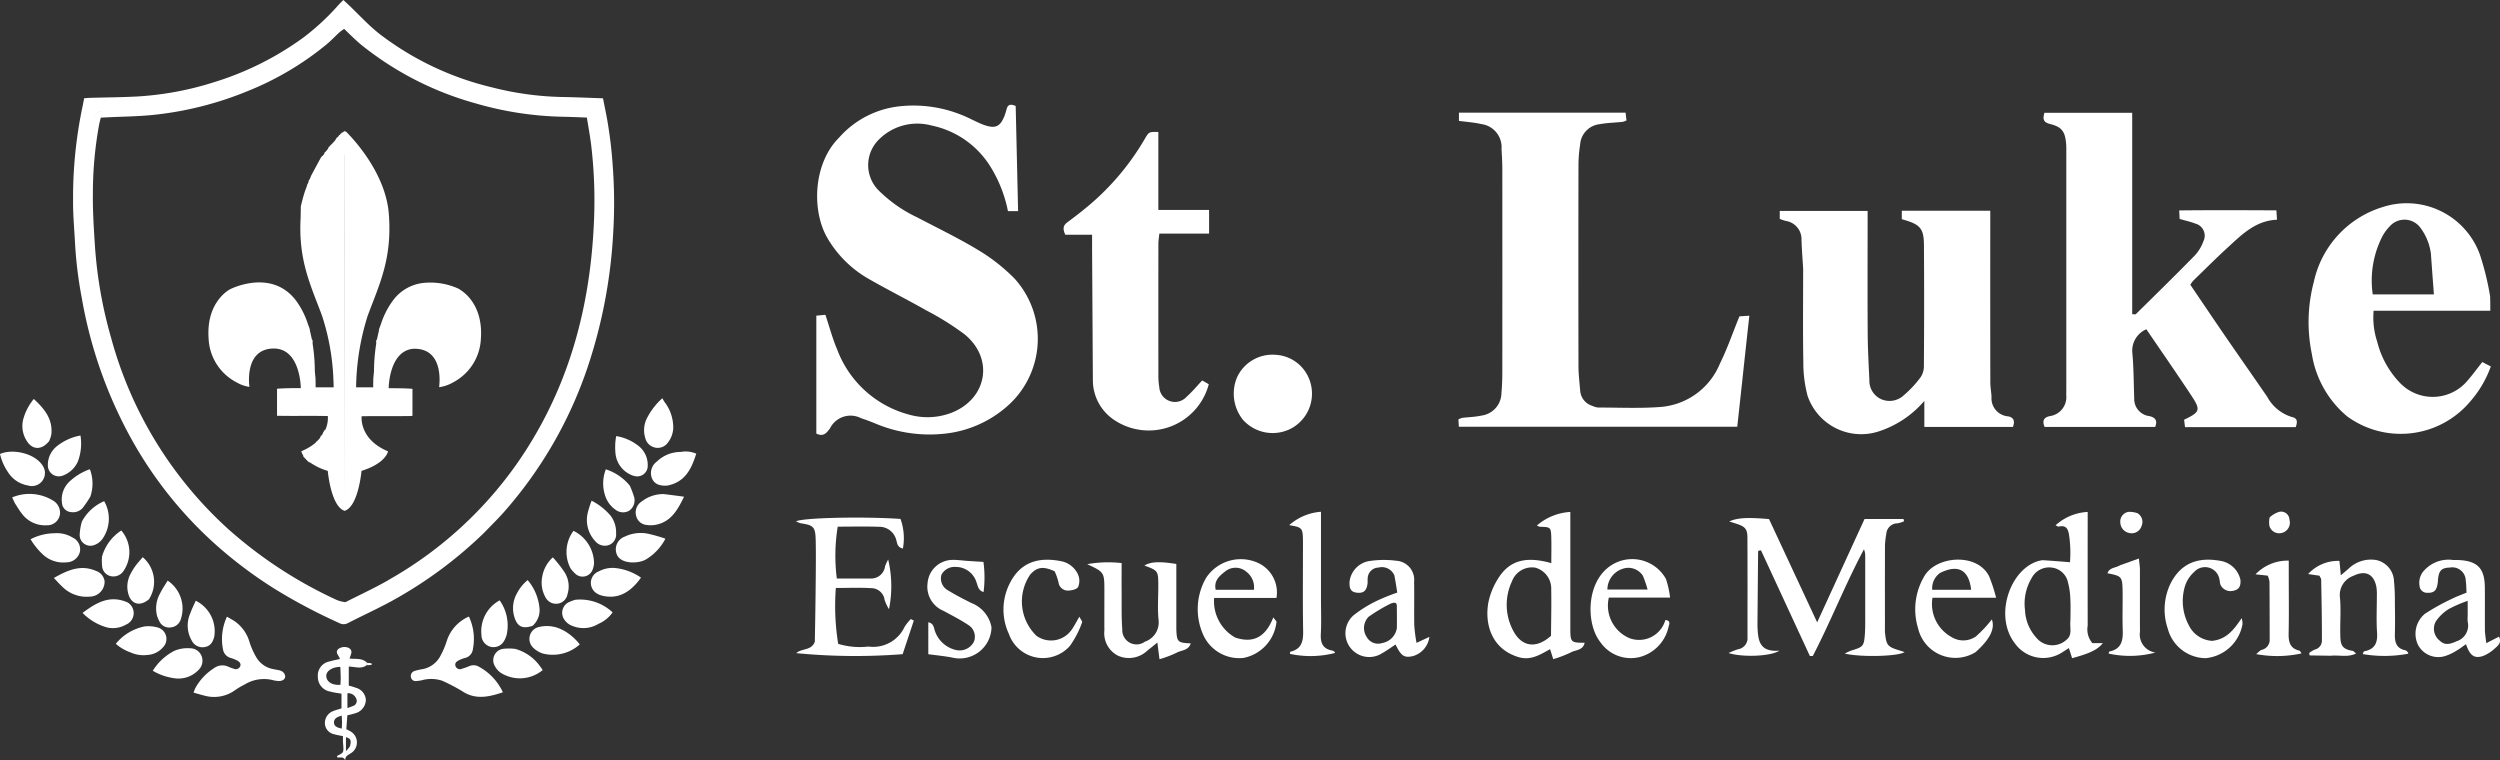 <svg id="logo-footer" xmlns="http://www.w3.org/2000/svg" xmlns:xlink="http://www.w3.org/1999/xlink" width="243.263" height="73.998" viewBox="0 0 243.263 73.998">
  <rect x="0" y="0" width="243.263" height="73.998" fill="#333333" stroke="none"/>
  <defs>
    <clipPath id="clip-path">
      <rect id="Rectángulo_242" data-name="Rectángulo 242" width="243.263" height="73.997" fill="none"/>
    </clipPath>
  </defs>
  <g id="Grupo_90" data-name="Grupo 90" transform="translate(0)" clip-path="url(#clip-path)">
    <path id="Trazado_611" data-name="Trazado 611" d="M109.042,49.869a41.084,41.084,0,0,0,8.186-14.154A49.336,49.336,0,0,0,119.719,22.5a47.671,47.671,0,0,0-.054-6.338,42.741,42.741,0,0,0-.547-4.565c-.127-.684-.269-1.366-.4-2.029-1.367-.046-2.666-.109-3.965-.128a29.83,29.83,0,0,1-6.826-.936A29.021,29.021,0,0,1,97.007,3.33c-1.091-.848-2.028-1.893-3.036-2.848C93.806.326,93.638.173,93.452,0c-.186.191-.339.338-.481.494a23.171,23.171,0,0,1-3.424,3.173,29.442,29.442,0,0,1-8.732,4.349,30.407,30.407,0,0,1-7.4,1.372c-1.534.083-3.072.09-4.608.134-.186.005-.371.024-.577.039-.055.288-.1.538-.152.784a42.94,42.94,0,0,0-.925,9.077c-.015,1.468.126,2.937.2,4.405a40.84,40.84,0,0,0,.652,5.195,43.723,43.723,0,0,0,4.921,13.87,39.381,39.381,0,0,0,7.915,9.927,42.3,42.3,0,0,0,5.976,4.51,54.358,54.358,0,0,0,6.224,3.292.873.873,0,0,0,.843.018c1.441-.744,2.923-1.413,4.343-2.194a41.577,41.577,0,0,0,8.965-6.646c.639-.664,1.268-1.276,1.849-1.93M70.6,10.829c-1.179,0-1.242.011-1.4,1.005.159-1.009.219-1.005,1.39-1.005H70.6m4.77-.249a19.326,19.326,0,0,1-3.557.251,19.34,19.34,0,0,0,3.557-.251M97.818,56.46c-1.352.773-2.773,1.426-4.162,2.135a3.228,3.228,0,0,1-.816-.2A42.514,42.514,0,0,1,82.3,51.526,38.781,38.781,0,0,1,70.854,32.872a42.677,42.677,0,0,1-1.573-8.941c-.109-1.683-.218-3.372-.2-5.056a37.28,37.28,0,0,1,.608-6.756c.041-.208.1-.412.158-.668l.633-.034c1.493-.074,2.993-.083,4.479-.236a32.986,32.986,0,0,0,9.163-2.308A29.1,29.1,0,0,0,91.868,4.28c.408-.343.774-.737,1.168-1.1.151-.138.326-.248.491-.37.607.58,1.148,1.129,1.743,1.612a30.86,30.86,0,0,0,11,5.622,32.569,32.569,0,0,0,8.525,1.317c.764.014,1.528.051,2.354.08.142.889.3,1.745.411,2.609a45.957,45.957,0,0,1,.251,8.067c-.431,8.39-2.671,16.2-7.564,23.135a38.223,38.223,0,0,1-12.43,11.2" transform="translate(-60.043 -0.001)" fill="#fff"/>
    <path id="Trazado_612" data-name="Trazado 612" d="M1888.3,133.175a1.68,1.68,0,0,1-1.467-1.717c-.052-1.464-.047-2.933-.177-4.389a2.264,2.264,0,0,1,1.359-2.345c1.469,2.159,2.938,4.274,4.359,6.421.955,1.444.88,1.63-.687,2.383.028.228.059.478.089.718h10.775c.159-.471.208-.854-.351-.977a4.071,4.071,0,0,1-2.424-1.972c-1.373-1.994-2.763-3.976-4.135-5.971-1.121-1.633-2.225-3.278-3.348-4.932a3.015,3.015,0,0,1,.3-.412c1.139-1.106,2.263-2.229,3.434-3.3,1.342-1.229,2.657-2.533,4.7-2.615-.021-.332-.038-.588-.058-.912-3.178-.014-6.291-.031-9.457.007.02.391.031.619.041.83.547.158,1.056.263,1.531.451a1.216,1.216,0,0,1,.787,1.707,4.073,4.073,0,0,1-.848,1.4c-1.887,1.928-3.817,3.814-5.737,5.709-.037.036-.141,0-.349,0v-19.6H1878.1c-.18.6-.124.927.543,1.092,1.152.286,1.465.737,1.566,1.929.027.316.016.635.016.953q0,11.328,0,22.656c0,.278,0,.556-.007.834a1.863,1.863,0,0,1-1.586,2.052c-.636.127-.752.488-.52,1.052h10.762c.234-.6.045-.909-.577-1.055" transform="translate(-1679.163 -92.686)" fill="#fff"/>
    <path id="Trazado_613" data-name="Trazado 613" d="M751.575,127.909a2.236,2.236,0,0,1,3.052-1.02c.452.146.9.319,1.339.495a13.57,13.57,0,0,0,6.842,1,10.9,10.9,0,0,0,5.816-2.48,8.725,8.725,0,0,0,.933-12.6,17.743,17.743,0,0,0-3.534-2.776c-1.929-1.169-3.974-2.149-5.975-3.2a13.414,13.414,0,0,1-3.687-2.574,3.489,3.489,0,0,1,.007-5,5.269,5.269,0,0,1,5.057-1.36,8.844,8.844,0,0,1,5.665,3.832,12.908,12.908,0,0,1,1.819,4.513h.988c-.079-3.458-.156-6.852-.234-10.231-.427-.183-.743-.209-.878.284a6.474,6.474,0,0,1-.214.681c-.41,1.036-.882,1.262-1.95.892-.448-.155-.872-.38-1.3-.578a12.559,12.559,0,0,0-6.779-1.269,9.159,9.159,0,0,0-6.065,3.067c-2.546,2.529-2.687,7.18-1.1,9.829a10.875,10.875,0,0,0,3.937,3.889c1.856,1.068,3.773,2.026,5.635,3.083a27.183,27.183,0,0,1,3.723,2.325c2.886,2.33,2.247,6.232-1.2,7.624a6.524,6.524,0,0,1-4.188.2,10.278,10.278,0,0,1-6.978-6.3c-.462-1.081-.764-2.231-1.159-3.411l-.883.083v11.473c.662.331.981-.025,1.308-.483" transform="translate(-670.831 -86.192)" fill="#fff"/>
    <path id="Trazado_614" data-name="Trazado 614" d="M1367.92,129.962c.239-2.251.473-4.393.718-6.623l-.962.06c-.654,1.6-1.181,3.15-1.9,4.6a6.822,6.822,0,0,1-5.655,4.208c-2.049.17-4.122.064-6.185.067a1.7,1.7,0,0,1-.57-.161,1.67,1.67,0,0,1-1.188-1.491c-.066-.788-.163-1.576-.165-2.365q-.02-9.839,0-19.679a13.381,13.381,0,0,1,.161-1.886,2.135,2.135,0,0,1,1.889-1.989c.734-.137,1.492-.148,2.238-.226a1.924,1.924,0,0,0,.383-.137l-.087-.757h-16.215v.8c.759.1,1.472.145,2.157.305a2.271,2.271,0,0,1,1.988,2.431c.032.634.075,1.269.076,1.9q.008,9.839,0,19.679c0,.714-.017,1.431-.086,2.141a2.235,2.235,0,0,1-1.955,2.219c-.613.137-1.254.145-1.88.224a1.539,1.539,0,0,0-.353.149l.044.709h27.09c.157-1.413.3-2.747.456-4.189" transform="translate(-1198.419 -92.618)" fill="#fff"/>
    <path id="Trazado_615" data-name="Trazado 615" d="M1637.887,196.64c.021.868.1,1.735.154,2.719,0,3.1-.035,6.077.018,9.056a12.639,12.639,0,0,0,.41,3.286,5.511,5.511,0,0,0,6.9,3.477,9.837,9.837,0,0,0,4.464-2.975v2.531h8.618c.236-.6.045-.948-.49-1.031a1.761,1.761,0,0,1-1.59-1.9c-.026-.472-.116-.942-.117-1.414q-.013-7.688-.005-15.376V193.7h-8.608v.821c1.792.5,2.142.866,2.154,2.531q.04,5.9-.006,11.8a1.9,1.9,0,0,1-.348,1.088,10.626,10.626,0,0,1-1.625,1.73,2.023,2.023,0,0,1-2.231.342,1.967,1.967,0,0,1-1.1-1.842c-.07-1.5-.153-3.006-.163-4.51-.024-3.536-.008-7.072-.008-10.608v-1.332h-8.549v.774a5.22,5.22,0,0,0,.575.193,1.8,1.8,0,0,1,1.535,1.954" transform="translate(-1462.585 -173.192)" fill="#fff"/>
    <path id="Trazado_616" data-name="Trazado 616" d="M2125.355,207.371a8.837,8.837,0,0,0,12.065-1.412,10.52,10.52,0,0,0,1.987-3.39l-.828-.43c-.524.661-.967,1.27-1.46,1.836a4.414,4.414,0,0,1-6.539.206,8.873,8.873,0,0,1-2.224-4.009,7.56,7.56,0,0,1-.353-3.026h11.354c0-.525,0-.915-.019-1.413a27.166,27.166,0,0,0-.98-4.012,7.571,7.571,0,0,0-9.455-4.668,9.765,9.765,0,0,0-6.708,7.248,15.294,15.294,0,0,0-.2,7.066,9.928,9.928,0,0,0,3.364,6m3.453-17.381a4.535,4.535,0,0,1,.76-1.054,1.918,1.918,0,0,1,3.008.175,5.33,5.33,0,0,1,1,2.513c.1,1.423.193,2.638.289,3.94h-5.95a9.4,9.4,0,0,1,.9-5.575" transform="translate(-1897.038 -166.911)" fill="#fff"/>
    <path id="Trazado_617" data-name="Trazado 617" d="M991.006,145.386c-.533.564-.987,1.123-1.52,1.591a1.528,1.528,0,0,1-2.661-.95,6.531,6.531,0,0,1-.086-1.186q-.009-6.376,0-12.752c0-.3.055-.6.092-.989h4.841v-2.3h-4.937v-7.588c-.9-.017-.909-.02-1.3.64a24.725,24.725,0,0,1-5.481,6.526c-.671.556-1.357,1.1-2.06,1.612-.434.317-.476.66-.213,1.219h2.607c0,.562,0,.995,0,1.427q.038,6.374.076,12.748a4.641,4.641,0,0,0,2.043,3.829,6.039,6.039,0,0,0,9.236-3.458l-.638-.364" transform="translate(-874.022 -108.37)" fill="#fff"/>
    <path id="Trazado_618" data-name="Trazado 618" d="M384.171,571.516a1.044,1.044,0,0,0-.98-.051,6.382,6.382,0,0,1-.663.233.457.457,0,0,1-.643-.238c-.115-.3.1-.474.352-.589a2.559,2.559,0,0,1,.536-.206,1,1,0,0,0,.8-.88,5.109,5.109,0,0,0-.39-3.158,3.88,3.88,0,0,0-2.146,2.351,7.83,7.83,0,0,1-.592,1.411,2.476,2.476,0,0,1-1.89,1.376,4.87,4.87,0,0,0-.621.146.52.52,0,0,0-.4.581.465.465,0,0,0,.555.407,3.607,3.607,0,0,0,.5-.069,3.378,3.378,0,0,1,2,.045,17.761,17.761,0,0,1,1.911.995c1.311.888,2.609.584,3.99.128a5.435,5.435,0,0,0-2.317-2.48" transform="translate(-337.556 -506.634)" fill="#fff"/>
    <path id="Trazado_619" data-name="Trazado 619" d="M186.37,572c-.223-.068-.459-.092-.688-.144a2.412,2.412,0,0,1-1.7-1.242,7.335,7.335,0,0,1-.613-1.4,3.689,3.689,0,0,0-1.558-2.093l-.633-.367a5.175,5.175,0,0,0-.389,3.162,1.04,1.04,0,0,0,.762.856,3.263,3.263,0,0,1,.65.264c.218.121.381.323.251.582a.469.469,0,0,1-.611.2,3.992,3.992,0,0,1-.538-.2,1.36,1.36,0,0,0-1.391.151,5.352,5.352,0,0,0-1.816,1.943,3.008,3.008,0,0,0-.164.432c.378.105.7.207,1.03.285a3.486,3.486,0,0,0,3.038-.547,6.83,6.83,0,0,1,.883-.517,3.59,3.59,0,0,1,2.7-.452,2.7,2.7,0,0,0,.628.1c.366.01.6-.153.634-.406a.618.618,0,0,0-.479-.6" transform="translate(-159.094 -506.748)" fill="#fff"/>
    <path id="Trazado_620" data-name="Trazado 620" d="M1603.836,487.287a4.7,4.7,0,0,1-.007-.477c0-2.7-.005-5.408.005-8.112a8.3,8.3,0,0,1,.128-1.053,1.1,1.1,0,0,1,1.105-1.033,2.965,2.965,0,0,0,.623-.2l-.054-.22h-3.792l-4.61,10.056-4.683-10.047c-2.084-.183-3.074-.133-3.875.23.294.094.5.157.7.223.842.274,1.066.5,1.071,1.35.019,3.221.007,6.441.009,9.662a1.093,1.093,0,0,1-.923,1.2,7.3,7.3,0,0,0-.919.365c1.224.416,4.04.361,4.951-.229-2.023.167-2.084-1.07-2.14-2.42.02-2.49.039-4.872.063-7.253,0-.022.061-.048.1-.062a1.058,1.058,0,0,1,.183-.022l4.754,10.277.285,0c1.763-3.4,3.164-6.986,4.978-10.383a1.707,1.707,0,0,1,.122.685q0,2.923,0,5.845c0,.556.01,1.114-.029,1.668-.088,1.234-.156,1.3-1.309,1.648a5.751,5.751,0,0,0-.651.3c1.524.37,5.172.284,5.821-.14-.191-.065-.327-.115-.465-.156-1.19-.359-1.312-.5-1.436-1.705" transform="translate(-1420.415 -425.69)" fill="#fff"/>
    <path id="Trazado_621" data-name="Trazado 621" d="M295.224,595.742c.1-.378.374-.728-.052-1.017a1.023,1.023,0,0,0-1.029.076c-.4.367.067.64.138.987-.348.081-.681.133-1,.236a1.388,1.388,0,0,0-1.145,1.482,1.434,1.434,0,0,0,1.2,1.45c.342.1.7.134,1.1.207v1.427c-.293.1-.583.165-.853.283a1.244,1.244,0,0,0-.762,1.219,1.128,1.128,0,0,0,.913,1.02c.26.076.531.116.843.182,0,.164,0,.31,0,.456s.017.3.028.447c.048.687.041.7-.587,1.017-.019.01-.011.074-.017.125.252.113.63-.142.8.323-.019-.406.239-.512.474-.663a1.237,1.237,0,0,0-.02-2.2,3.845,3.845,0,0,0-.349-.175l.1-1.361a8.021,8.021,0,0,0,.83-.213,1.386,1.386,0,0,0,.97-1.295,1.3,1.3,0,0,0-.951-1.162,5.73,5.73,0,0,0-.71-.214v-1.854c.621.006,1.232.281,1.761-.151a1.178,1.178,0,0,0-.009-.252c-.508-.46-1.109-.3-1.674-.383m-.888,2.557c-.825.067-1.387-.307-1.38-.89.006-.459.614-.856,1.371-.848.012.35.024.7.036,1.058-.009.31-.018.5-.027.68m.125,4.265c-.37-.087-.738-.179-.754-.584s.321-.557.753-.682c.012.251.023.471.033.69-.01.254-.02.4-.032.575m.8,1.728a3.679,3.679,0,0,1-.39.462V603.4c.473.127.535.28.39.892m.6-4.671a.523.523,0,0,1-.233.712c-.248.1-.4.154-.614.223v-1.434a.827.827,0,0,1,.847.5" transform="translate(-261.207 -531.663)" fill="#fff"/>
    <path id="Trazado_622" data-name="Trazado 622" d="M1375.03,481.9c0-.2,0-.4,0-.6V470.487a5.473,5.473,0,0,0-3.252,1.318,1,1,0,0,0,.308.126c.988.022,1.058.057,1.088.924s.006,1.72.006,2.615c-2.47-.7-4.062-.269-5.151,1.459a6.9,6.9,0,0,0-.978,2.394c-.358,2.017.277,4.394,2.769,5.236,1.286.468,2.238-.167,3.24-.72.1.31.185.586.307.973a10.978,10.978,0,0,0,1.7-.649c.452-.262,1.2-.181,1.356-.947-1.331,0-1.38-.047-1.395-1.32m-1.877.646c-1.451,1.294-2.856,1.07-3.676-.494a5.339,5.339,0,0,1-.127-4.8,2.073,2.073,0,0,1,2.268-1.34,2.108,2.108,0,0,1,1.555,2.124c.029,1.5-.01,3-.02,4.505" transform="translate(-1222.229 -420.673)" fill="#fff"/>
    <path id="Trazado_623" data-name="Trazado 623" d="M742.137,486.345a3.375,3.375,0,0,1-3.523,1.919,7.239,7.239,0,0,1-2.94-.263,23.2,23.2,0,0,1-.228-5.438c1.211,0,2.316-.05,3.414.019a1.311,1.311,0,0,1,1.33,1.14,4.411,4.411,0,0,0,.429.909,11.307,11.307,0,0,0-.08-4.834,4.116,4.116,0,0,0-.305.67,1.363,1.363,0,0,1-1.424,1.176c-1.093.01-2.186,0-3.27,0a17.728,17.728,0,0,1,.089-5.046c1.324,0,2.673-.033,4.018.012a1.7,1.7,0,0,1,1.678,1.279c.093.293.077.712.647.84a5.554,5.554,0,0,0-.233-2.884c-3.59-.24-9.314-.129-10.168.229a2.148,2.148,0,0,0,.446.193c1.271.193,1.439.354,1.47,1.653.028,1.192.015,2.386.005,3.578-.018,2.066-.048,4.132-.09,6.3-.333.886-1.272.62-1.809,1.108a59.463,59.463,0,0,0,10.354.1l1.086-3.265-.288-.154a4.517,4.517,0,0,0-.608.761" transform="translate(-654.115 -425.351)" fill="#fff"/>
    <path id="Trazado_624" data-name="Trazado 624" d="M1850.894,481.526q-.007-4.945,0-9.89v-1.161a5.059,5.059,0,0,0-3.125,1.3c.11.046.221.141.309.123.665-.135.888.14,1,.8a11.77,11.77,0,0,1,.094,2.672c-.944-.076-1.76-.143-2.68-.2-2.986.433-4.845,5.3-2.684,8.091a3.385,3.385,0,0,0,4.643.855c.193-.121.384-.245.617-.393l.309.986c1.765-.484,2.468-.821,2.992-1.467h-1.019a2.063,2.063,0,0,1-.455-1.709m-2.042,1.361a2.024,2.024,0,0,1-2.96-.185,4.245,4.245,0,0,1-1.1-2.7,4.829,4.829,0,0,1,.643-3.089,1.913,1.913,0,0,1,1.987-1.026,1.826,1.826,0,0,1,1.556,1.451,7.1,7.1,0,0,1,.228,1.636c.037.674.009,1.351.009,2.027-.088.782.213,1.395-.36,1.886" transform="translate(-1647.751 -420.662)" fill="#fff"/>
    <path id="Trazado_625" data-name="Trazado 625" d="M1139.6,333.059a3.842,3.842,0,0,0,1.65-4.62,3.719,3.719,0,0,0-3.318-2.469,3.793,3.793,0,0,0-3.742,2.191,4.083,4.083,0,0,0,.573,4.131,3.879,3.879,0,0,0,4.837.768" transform="translate(-1013.819 -291.446)" fill="#fff"/>
    <path id="Trazado_626" data-name="Trazado 626" d="M2130.763,523.277c-.9-.176-1.058-.8-1.035-1.6.029-.993.016-1.987,0-2.981a19.98,19.98,0,0,0-.084-2.141,2.183,2.183,0,0,0-1.688-2.055,3.114,3.114,0,0,0-2.655.762c-.247.227-.508.438-.831.715-.055-.564-.094-.987-.135-1.4a3.93,3.93,0,0,0-3.047,1.277l1.105.163c.077.17.165.276.166.383.035,1.977.077,3.954.07,5.931a.894.894,0,0,1-.691.874,2.467,2.467,0,0,0-.542.324c.011.081.023.162.035.243.65.011,1.3.021,2.063.032.862-.086,1.651.182,2.462-.218-.169-.131-.247-.242-.341-.257-1.147-.185-1.185-.674-1.2-1.707-.02-1.152.077-2.313-.028-3.456a1.976,1.976,0,0,1,1.308-2.139c1.177-.581,2.02-.168,2.244,1.138a5.072,5.072,0,0,1,.036.832c0,1.192-.06,2.389.021,3.576.068,1-.235,1.61-1.255,1.8-.059.011-.092.169-.14.27a12.639,12.639,0,0,0,4.417-.033c0-.037.016-.088,0-.108-.078-.082-.155-.2-.25-.223" transform="translate(-1896.695 -459.997)" fill="#fff"/>
    <path id="Trazado_627" data-name="Trazado 627" d="M1007.827,523.266c0-.079,0-.159,0-.347V516.9c-1.662-.264-2.524-.213-3.106.157,1.35.5,1.351.5,1.352,2.051,0,1.073-.083,2.155.023,3.217a1.979,1.979,0,0,1-1.32,2.135,1.388,1.388,0,0,1-2.207-1.193c-.092-1.185-.055-2.381-.065-3.573-.008-.943,0-1.886,0-2.879a11.5,11.5,0,0,0-3.35.106c1.672.783,1.672.783,1.673,2.633,0,1.272-.009,2.544,0,3.816a2.45,2.45,0,0,0,1.336,2.462,2.607,2.607,0,0,0,2.869-.522c.3-.225.579-.466.949-.765l.206,1.623a10.513,10.513,0,0,0,1.652-.622c.456-.266,1.173-.2,1.392-.917-1.273-.056-1.353-.138-1.405-1.364" transform="translate(-893.364 -462.024)" fill="#fff"/>
    <path id="Trazado_628" data-name="Trazado 628" d="M2228.08,522.032l-1.239.632c-.056-.537-.125-.909-.129-1.282-.013-1.39.006-2.78-.009-4.17-.018-1.849-.731-2.563-2.6-2.638-.119,0-.238,0-.466,0a3.2,3.2,0,0,0-2.8.976,1.733,1.733,0,0,0-.487,1.527.72.72,0,0,0,.7.685c.427.019.8-.041.962-.5a2.188,2.188,0,0,0,.118-.571c.063-1.062.3-1.351,1.163-1.383a1.31,1.31,0,0,1,1.553,1.265c.055.378.053.763.078,1.174-.523.219-1.011.386-1.464.62a21.854,21.854,0,0,0-2.586,1.438,2.52,2.52,0,0,0-.681,3.009,2.231,2.231,0,0,0,2.635,1.107,4.8,4.8,0,0,0,1.169-.56c.3-.17.571-.39.873-.6.379,1.129.826,1.444,1.7,1.136a3.691,3.691,0,0,0,1.083-.7c.338-.285.714-.608.43-1.16m-4.19.468c-.74.336-1.162.327-1.625-.124a1.466,1.466,0,0,1-.332-1.835,4.2,4.2,0,0,1,1.251-1.2,12.5,12.5,0,0,1,1.848-.8V520a4.089,4.089,0,0,0,0,.57,1.612,1.612,0,0,1-1.145,1.93" transform="translate(-1984.916 -460.081)" fill="#fff"/>
    <path id="Trazado_629" data-name="Trazado 629" d="M1243.015,521.051c-.027-1.431.011-2.863-.017-4.294a1.858,1.858,0,0,0-1.733-2.058,9.495,9.495,0,0,0-2.609.026,2.3,2.3,0,0,0-1.936,1.986c-.049.75.156,1.05.756,1.1.621.053.9-.2.991-.9.021-.157-.007-.319.013-.477a1.082,1.082,0,0,1,1.053-1.072,1.318,1.318,0,0,1,1.546.767c.119.619.2,1.148.279,1.669a19.624,19.624,0,0,0-1.909.764,12.056,12.056,0,0,0-2.314,1.421,2.316,2.316,0,0,0,2.773,3.7c.443-.247.854-.552,1.284-.833.543,1.121.844,1.318,1.685,1.129a2.231,2.231,0,0,0,1.608-1.872l-1.251.582a15.331,15.331,0,0,1-.217-1.644m-1.693.186a1.746,1.746,0,0,1-1.43,1.474,1.267,1.267,0,0,1-1.516-.6,1.566,1.566,0,0,1,.2-1.961,16.433,16.433,0,0,1,2.106-1.26c.46-.186.631-.107.634.216,0,.71.019,1.421,0,2.131" transform="translate(-1105.398 -460.135)" fill="#fff"/>
    <path id="Trazado_630" data-name="Trazado 630" d="M4.307,416.77c-.55-1.412-2.96-2.037-4.307-1.44a5.2,5.2,0,0,0,.762,1.744,2.856,2.856,0,0,0,1.96,1.319,1.272,1.272,0,0,0,1.584-1.623" transform="translate(0 -371.154)" fill="#fff"/>
    <path id="Trazado_631" data-name="Trazado 631" d="M600.9,415.075a3.3,3.3,0,0,0-2.3.933,1.389,1.389,0,0,0-.5,1.587c.26.659.829.792,1.516.752,1.757-.344,2.354-1.652,2.814-3.105a2.593,2.593,0,0,0-1.522-.167" transform="translate(-534.681 -371.097)" fill="#fff"/>
    <path id="Trazado_632" data-name="Trazado 632" d="M14.506,457.074a1.25,1.25,0,0,0,1.32-1.126,1.386,1.386,0,0,0-.735-1.312,4.369,4.369,0,0,0-3.924-.275c.094.2.165.352.255.547.244.378.449.73.7,1.045a2.8,2.8,0,0,0,2.386,1.121" transform="translate(-9.985 -405.961)" fill="#fff"/>
    <path id="Trazado_633" data-name="Trazado 633" d="M31.565,492.8a1.361,1.361,0,0,0,1.327-.993,1.262,1.262,0,0,0-.711-1.424,2.941,2.941,0,0,0-1.775-.414,5.16,5.16,0,0,0-2.308.581,6.859,6.859,0,0,0,1.227,1.511,2.894,2.894,0,0,0,2.239.739" transform="translate(-25.124 -438.08)" fill="#fff"/>
    <path id="Trazado_634" data-name="Trazado 634" d="M584.791,454.8a1.268,1.268,0,0,0-.5,1.413,1.146,1.146,0,0,0,1.017.85,2.613,2.613,0,0,0,.883-.016c1.475-.289,2.114-1.423,2.754-2.734-.7-.093-1.307-.174-1.967-.254a3.432,3.432,0,0,0-2.185.742" transform="translate(-522.382 -405.982)" fill="#fff"/>
    <path id="Trazado_635" data-name="Trazado 635" d="M145.145,596.434a1.186,1.186,0,0,0-1.09-.76,3.327,3.327,0,0,0-1.547.24,5.365,5.365,0,0,0-2.113,1.948,5.584,5.584,0,0,0,2.111.728,2.675,2.675,0,0,0,2.33-.8,1.236,1.236,0,0,0,.31-1.355" transform="translate(-125.529 -532.592)" fill="#fff"/>
    <path id="Trazado_636" data-name="Trazado 636" d="M455.516,596.025a4.881,4.881,0,0,0-1.187,0,1.117,1.117,0,0,0-.771,1.683,1.858,1.858,0,0,0,.529.619,3.474,3.474,0,0,0,4.117-.238,2.929,2.929,0,0,0-.241-.35,4.408,4.408,0,0,0-2.446-1.717" transform="translate(-405.4 -532.886)" fill="#fff"/>
    <path id="Trazado_637" data-name="Trazado 637" d="M52.981,524.817a1.46,1.46,0,0,0,1.471-1.493,1.25,1.25,0,0,0-.845-1.013c-1.485-.643-2.753-.069-4.091.69.3.314.536.588.8.827a3.315,3.315,0,0,0,2.665.988" transform="translate(-44.273 -466.761)" fill="#fff"/>
    <path id="Trazado_638" data-name="Trazado 638" d="M543.874,522.219a1.2,1.2,0,0,0-.141,2.194,1.726,1.726,0,0,0,.338.148c1.446.4,2.74-.1,3.89-1.726a5.388,5.388,0,0,0-2.48-.931,2.786,2.786,0,0,0-1.608.315" transform="translate(-485.59 -466.629)" fill="#fff"/>
    <path id="Trazado_639" data-name="Trazado 639" d="M1106.9,514.537a4.04,4.04,0,0,0-5.336,1.339,6.091,6.091,0,0,0-.328,5.381,3.845,3.845,0,0,0,3.979,2.389,4.006,4.006,0,0,0,3.209-3.5c.007-.078-.111-.168-.31-.445-.686,1.766-1.814,2.6-3.708,1.96a4.054,4.054,0,0,1-2.049-3.853h6.066a3.166,3.166,0,0,0-1.523-3.267m-.673,2.476h-3.716c-.2-.88.363-1.35.909-1.778a1.606,1.606,0,0,1,2.082.029,1.882,1.882,0,0,1,.725,1.749" transform="translate(-984.216 -459.626)" fill="#fff"/>
    <path id="Trazado_640" data-name="Trazado 640" d="M517.951,550.818a4.82,4.82,0,0,0-.644.246,1.151,1.151,0,0,0-.491,1.535,1.6,1.6,0,0,0,.957.788,2.791,2.791,0,0,0,2.45-.23,3.272,3.272,0,0,0,1.378-1.114,4.618,4.618,0,0,0-3.651-1.225" transform="translate(-461.99 -492.453)" fill="#fff"/>
    <path id="Trazado_641" data-name="Trazado 641" d="M80.267,551.075c-1.725-.753-3.036.021-4.375,1.023a5.353,5.353,0,0,0,2.375,1.413,2.532,2.532,0,0,0,1.849-.274,1.208,1.208,0,0,0,.15-2.161" transform="translate(-67.857 -492.459)" fill="#fff"/>
    <path id="Trazado_642" data-name="Trazado 642" d="M490.093,575.9a5.4,5.4,0,0,0-.555-.28,3.242,3.242,0,0,0-2-.17,1.186,1.186,0,0,0-.563,2.045,2.336,2.336,0,0,0,.922.545,3.921,3.921,0,0,0,3.584-.889,5.266,5.266,0,0,0-1.391-1.251" transform="translate(-435.067 -514.447)" fill="#fff"/>
    <path id="Trazado_643" data-name="Trazado 643" d="M566.995,490.2a1.314,1.314,0,0,0-.713,1.874c.491.815,2.05.756,2.741.365a5.049,5.049,0,0,0,1.921-2.035,15.29,15.29,0,0,0-1.637-.471,3.557,3.557,0,0,0-2.312.268" transform="translate(-506.197 -437.987)" fill="#fff"/>
    <path id="Trazado_644" data-name="Trazado 644" d="M111.044,577.547a1.154,1.154,0,0,0-.555-1.9,3.3,3.3,0,0,0-1.255-.1,4.811,4.811,0,0,0-2.81,1.69,4.366,4.366,0,0,0,1.447.843,2.989,2.989,0,0,0,1.613.243,2.169,2.169,0,0,0,1.561-.778" transform="translate(-95.156 -514.592)" fill="#fff"/>
    <path id="Trazado_645" data-name="Trazado 645" d="M1469.491,517.717a9.221,9.221,0,0,0-.4-1.81,3.757,3.757,0,0,0-5.693-1.065c-2.089,1.721-2.038,5.505-.706,7.187a3.6,3.6,0,0,0,3.762,1.49,3.891,3.891,0,0,0,2.9-3.013c.07-.233.193-.57-.324-.606a2.659,2.659,0,0,1-3.488,1.765,3.446,3.446,0,0,1-2.012-3.949Zm-6.1-.784a2.133,2.133,0,0,1,1.472-2.016,1.681,1.681,0,0,1,1.983.677,11.1,11.1,0,0,1,.458,1.339Z" transform="translate(-1306.983 -459.566)" fill="#fff"/>
    <path id="Trazado_646" data-name="Trazado 646" d="M1764.993,518h3.251a15.625,15.625,0,0,0-.682-2.089c-1.127-2.252-4.927-2.012-6.2-.175a6.293,6.293,0,0,0-.711,5.235,3.727,3.727,0,0,0,5.6,2.316c1.41-1.268,1.9-2.279,1.578-3.179a12.174,12.174,0,0,1-1.568,1.669,2.157,2.157,0,0,1-2.354.047,3.676,3.676,0,0,1-1.856-3.825Zm-2.2-2.415c1.779-.885,2.8-.276,3.022,1.641h-3.788a1.815,1.815,0,0,1,.766-1.641" transform="translate(-1574.011 -459.835)" fill="#fff"/>
    <path id="Trazado_647" data-name="Trazado 647" d="M23.167,370.754a3.137,3.137,0,0,0,.21-.648c.154-1.5-.688-2.494-1.707-3.443a5.257,5.257,0,0,0-.991,1.845,2.641,2.641,0,0,0,.225,2.1c.551,1.028,1.5,1.1,2.264.147" transform="translate(-18.38 -327.842)" fill="#fff"/>
    <path id="Trazado_648" data-name="Trazado 648" d="M593.026,370.837a1.208,1.208,0,0,0,1.235-.5,2.437,2.437,0,0,0,.515-1.418,4.075,4.075,0,0,0-.86-2.54c-.081-.131-.132-.224-.2-.347a6.549,6.549,0,0,0-1.534,2.015,2.575,2.575,0,0,0-.124,1.867,1.236,1.236,0,0,0,.966.92" transform="translate(-529.266 -327.28)" fill="#fff"/>
    <path id="Trazado_649" data-name="Trazado 649" d="M856.609,518.794c-.78-.386-1.558-.785-2.3-1.242a1.317,1.317,0,0,1-.654-1.514,1.429,1.429,0,0,1,1.371-.772,2.11,2.11,0,0,1,2.049,1.514c.134.336.14.751.681.936a11.1,11.1,0,0,0-.011-2.939c-.629-.039-1.108-.066-1.588-.1s-.948-.106-1.42-.095a2.453,2.453,0,0,0-2.431,2.29,2.539,2.539,0,0,0,1.565,2.673c.8.438,1.617.847,2.371,1.353a1.331,1.331,0,0,1,.57,1.659,1.57,1.57,0,0,1-1.816.775,2.839,2.839,0,0,1-1.949-1.764c-.14-.312-.082-.794-.667-.918v3.109c.806.111,1.574.178,2.326.327a3.1,3.1,0,0,0,3.824-2.939,3.134,3.134,0,0,0-1.925-2.356" transform="translate(-762.051 -460.101)" fill="#fff"/>
    <path id="Trazado_650" data-name="Trazado 650" d="M556.873,435.326a1.223,1.223,0,0,0,.47-1.3,9.618,9.618,0,0,0-.418-1.113,4.979,4.979,0,0,0-2.338-1.6,3.772,3.772,0,0,0-.035,2.656,2.605,2.605,0,0,0,1,1.291,1.188,1.188,0,0,0,1.324.068" transform="translate(-495.635 -385.645)" fill="#fff"/>
    <path id="Trazado_651" data-name="Trazado 651" d="M928.89,521.186a2.444,2.444,0,0,1-3.443.63,4.646,4.646,0,0,1-.627-5.944c.657-.755,1.258-.86,2.39-.338a6.056,6.056,0,0,1,.377,1.067.912.912,0,0,0,.89.81c.354,0,.89-.114,1.018-.353a1.531,1.531,0,0,0-.009-1.211,2.278,2.278,0,0,0-1.621-1.291c-2.1-.42-3.987-.022-5.073,2.257a5.621,5.621,0,0,0-.024,4.836,3.506,3.506,0,0,0,5.926,1.148,9.144,9.144,0,0,0,1.186-2.287c.044-.1-.133-.295-.262-.558-.288.493-.484.88-.727,1.234" transform="translate(-824.589 -459.944)" fill="#fff"/>
    <path id="Trazado_652" data-name="Trazado 652" d="M1994.071,522.286a2.689,2.689,0,0,1-2.337-1.535,5,5,0,0,1-.393-3.7,3.129,3.129,0,0,1,.924-1.476,1.423,1.423,0,0,1,2.461.753c.043.151.027.322.084.466a1.072,1.072,0,0,0,1.263.613c.613-.113.729-.521.693-1.053a2.385,2.385,0,0,0-1.812-1.829c-1.926-.379-3.845-.095-5,2.2a5.813,5.813,0,0,0-.255,4.389,3.852,3.852,0,0,0,3.679,2.854,4.026,4.026,0,0,0,3.586-3.3,1.9,1.9,0,0,0-.079-.592c-.728,1.053-1.4,2.02-2.812,2.2" transform="translate(-1778.758 -459.925)" fill="#fff"/>
    <path id="Trazado_653" data-name="Trazado 653" d="M567.094,404.6a1.025,1.025,0,0,0,1.355-1,2.36,2.36,0,0,0-1.042-2.018,4.62,4.62,0,0,0-2.028-.849,6.034,6.034,0,0,0-.056,1.791,2.535,2.535,0,0,0,1.771,2.08" transform="translate(-505.421 -358.299)" fill="#fff"/>
    <path id="Trazado_654" data-name="Trazado 654" d="M45.435,404.172a2.579,2.579,0,0,0,1.5-1.363,4.941,4.941,0,0,0,.265-2.552,5.106,5.106,0,0,0-2.309,1.05,2.31,2.31,0,0,0-.865,1.844,1.059,1.059,0,0,0,1.4,1.022" transform="translate(-39.368 -357.878)" fill="#fff"/>
    <path id="Trazado_655" data-name="Trazado 655" d="M57.574,432.418a2.387,2.387,0,0,0-.749,2.09.96.96,0,0,0,.92.9,1.238,1.238,0,0,0,1.1-.415,10.979,10.979,0,0,0,.741-1.094,3.954,3.954,0,0,0-.044-2.667,5.6,5.6,0,0,0-1.966,1.185" transform="translate(-50.795 -385.575)" fill="#fff"/>
    <path id="Trazado_656" data-name="Trazado 656" d="M172.87,556.02a1.171,1.171,0,0,0,1.3.6c.528-.1.748-.5.878-.986a3.3,3.3,0,0,0-1.8-3.513c-.178.408-.381.806-.529,1.224a2.941,2.941,0,0,0-.016,2.344,3.583,3.583,0,0,0,.168.328" transform="translate(-154.203 -493.667)" fill="#fff"/>
    <path id="Trazado_657" data-name="Trazado 657" d="M541.634,464.467a1.1,1.1,0,0,0,.671-1.135,2.683,2.683,0,0,0-.542-1.717,6.056,6.056,0,0,0-1.838-1.45,9.755,9.755,0,0,0-.376,1.162,3.018,3.018,0,0,0,.743,2.792,1.2,1.2,0,0,0,1.343.348" transform="translate(-482.356 -411.444)" fill="#fff"/>
    <path id="Trazado_658" data-name="Trazado 658" d="M93.61,490.1a5.117,5.117,0,0,0,.008.883,1.083,1.083,0,0,0,.834,1.013,1.171,1.171,0,0,0,1.229-.47,3.22,3.22,0,0,0-.194-3.969A4.476,4.476,0,0,0,93.61,490.1" transform="translate(-83.685 -435.935)" fill="#fff"/>
    <path id="Trazado_659" data-name="Trazado 659" d="M73.444,462.606a5.471,5.471,0,0,0-.207,1.232,1.045,1.045,0,0,0,1.4,1.043,1.712,1.712,0,0,0,.8-.587,3.43,3.43,0,0,0,.182-3.689,4.414,4.414,0,0,0-2.177,2" transform="translate(-65.481 -411.838)" fill="#fff"/>
    <path id="Trazado_660" data-name="Trazado 660" d="M521.459,492.067a1.04,1.04,0,0,0,1.663-.484,1.96,1.96,0,0,0,.121-.557,3.555,3.555,0,0,0-2-3.168,3.443,3.443,0,0,0-.284,3.656,3.593,3.593,0,0,0,.5.553" transform="translate(-465.44 -436.205)" fill="#fff"/>
    <path id="Trazado_661" data-name="Trazado 661" d="M144.849,538.144a1.1,1.1,0,0,0,.947-.75,3.265,3.265,0,0,0-1.264-3.8c-.25.417-.533.818-.741,1.254a2.948,2.948,0,0,0-.282,2.211c.072.187.131.324.2.458a1.052,1.052,0,0,0,1.144.628" transform="translate(-128.218 -477.097)" fill="#fff"/>
    <path id="Trazado_662" data-name="Trazado 662" d="M442.283,555.11a1.193,1.193,0,0,0,1.072,1.192c.858.025,1.178-.548,1.374-1.168a4.2,4.2,0,0,0-.675-3.383,3.414,3.414,0,0,0-1.771,3.359" transform="translate(-395.436 -493.333)" fill="#fff"/>
    <path id="Trazado_663" data-name="Trazado 663" d="M471.808,534.526a2.932,2.932,0,0,0-.178,2.237c.283.9.8,1.144,1.763.813a2.037,2.037,0,0,0,.679-1.577,4.934,4.934,0,0,0-1.16-2.87,4.109,4.109,0,0,0-1.1,1.4" transform="translate(-421.566 -476.683)" fill="#fff"/>
    <path id="Trazado_664" data-name="Trazado 664" d="M498.876,512.237a3.276,3.276,0,0,0-1.044,1.945,2.91,2.91,0,0,0,.311,1.908,1.161,1.161,0,0,0,1.281.64,1.126,1.126,0,0,0,.879-.912,2.545,2.545,0,0,0-.3-2.15,12.36,12.36,0,0,0-1.124-1.432" transform="translate(-445.082 -458.003)" fill="#fff"/>
    <path id="Trazado_665" data-name="Trazado 665" d="M119.117,516.165a3.148,3.148,0,0,0-.609-4.089c-.232.275-.479.538-.692.827a5.791,5.791,0,0,0-.5.813,2.624,2.624,0,0,0-.248,1.786c.24,1.13,1.13,1.449,2.051.663" transform="translate(-104.618 -457.859)" fill="#fff"/>
    <path id="Trazado_666" data-name="Trazado 666" d="M1189.046,483.833c-.937-.152-1.187-.731-1.14-1.619.061-1.147.015-2.3.015-3.57v-8.319a5.247,5.247,0,0,0-3.091,1.3c1.3.225,1.328.257,1.339,1.664,0,.04,0,.079,0,.119,0,2.857-.031,5.714.017,8.57.017.99-.182,1.713-1.243,1.965-.031.007-.033.136-.049.208a9.553,9.553,0,0,0,4.39-.086c-.013-.037-.016-.087-.043-.109a.466.466,0,0,0-.195-.118" transform="translate(-1059.383 -420.527)" fill="#fff"/>
    <path id="Trazado_667" data-name="Trazado 667" d="M2077.174,523.959c-.941-.213-1.073-.869-1.054-1.705.04-1.822.012-3.645.012-5.578V515.2a4.327,4.327,0,0,0-3.235,1.333l1.188.129a2.343,2.343,0,0,1,.171.585c.016,1.862.017,3.723.02,5.585a1,1,0,0,1-.778,1.051c-.173.054-.308.231-.537.412a11.078,11.078,0,0,0,4.408-.065c-.068-.1-.117-.248-.2-.266" transform="translate(-1853.424 -460.648)" fill="#fff"/>
    <path id="Trazado_668" data-name="Trazado 668" d="M1939.981,520.486c.014-.2,0-.4,0-.6,0-1.828,0-3.656,0-5.483,0-.3-.053-.6-.1-1.094-.669.242-1.212.439-1.847.664-.45.271-1.027.209-1.212.773,1.417.276,1.454.312,1.474,1.866.016,1.232-.031,2.465.014,3.695.036,1.009-.144,1.818-1.3,2.054-.038.008-.051.131-.076.2a9.679,9.679,0,0,0,4.552-.1,1.779,1.779,0,0,1-1.508-1.979" transform="translate(-1731.755 -458.964)" fill="#fff"/>
    <path id="Trazado_669" data-name="Trazado 669" d="M1950.734,471.678a.984.984,0,0,0-.4-1.224,2.379,2.379,0,0,0-.887-.132.951.951,0,0,0-.788,1.034,1.082,1.082,0,0,0,.968,1.038,1,1,0,0,0,1.105-.716" transform="translate(-1742.341 -420.514)" fill="#fff"/>
    <path id="Trazado_670" data-name="Trazado 670" d="M2086.358,470.28a2.367,2.367,0,0,0-.942.55,2.316,2.316,0,0,0-.023.8.98.98,0,0,0,1.2.705,1.024,1.024,0,0,0,.755-1.282.809.809,0,0,0-.985-.773" transform="translate(-1864.571 -420.477)" fill="#fff"/>
    <path id="Trazado_671" data-name="Trazado 671" d="M337.286,609.205a.346.346,0,0,0,.03.23,2.663,2.663,0,0,0,.429-.052c0-.038,0-.077,0-.115a1.682,1.682,0,0,0-.458-.063" transform="translate(-301.57 -544.703)" fill="#fff"/>
    <path id="Trazado_672" data-name="Trazado 672" d="M297.227,396.861h0" transform="translate(-265.757 -354.842)" fill="#fff"/>
    <path id="Trazado_673" data-name="Trazado 673" d="M216.057,135.665a6.6,6.6,0,0,0-3.642-.6,4.244,4.244,0,0,0-2.888,1.748,7.968,7.968,0,0,0-1.155,2.32l-.006.014a3.356,3.356,0,0,0-.176.513c.005.019.008.037.012.055-.071.269-.132.538-.184.807-.013.021-.025.042-.04.064a.155.155,0,0,0-.043.106c0,.1,0,.191,0,.286a17.718,17.718,0,0,0-.214,2.665c-.022.233-.044.467-.066.706-.01.307-.011.557-.011.861h-1.665a24.033,24.033,0,0,1,1.122-6.946c1.107-3.008,2.411-5.517,2.062-9.942-.332-4.213-3.883-7.726-4.223-8.052v.1l-.1-.1v-.006l0,0-.017-.016v.032c-.03.029-.074.073-.132.131h-.052c-.045-.014-.04-.009-.04-.009a.241.241,0,0,1-.093.127c-.041,0-.035,0-.035,0a.245.245,0,0,1-.093.127c-.04,0-.035,0-.035,0a.94.94,0,0,1-.217.262c-.046-.009-.039,0-.039,0a2.352,2.352,0,0,1-.225.367c-.039.014-.041.012-.041.012a.313.313,0,0,1-.091.125c-.035,0-.032.006-.032.006a.292.292,0,0,1-.1.127c-.037,0-.032,0-.032,0a.262.262,0,0,1-.094.128c-.039,0-.033,0-.033,0a.235.235,0,0,1-.092.131c-.042-.006-.034,0-.034,0a.706.706,0,0,1-.1.239l-.035.011a1.06,1.06,0,0,1-.215.265l-.036,0a.76.76,0,0,1-.1.24l-.033.013a.291.291,0,0,1-.1.128h-.031c-.013.035-.036.059-.1.127-.347.639-.66,1.222-.973,1.806a1.54,1.54,0,0,1-.167.377l-.036.005a1.387,1.387,0,0,1-.1.364l-.036.017a5.192,5.192,0,0,1-.236.687c-.178.546-.3,1.021-.413,1.5-.007.378-.014.756-.022,1.184-.228,4.145,1.023,6.584,2.092,9.488a22.6,22.6,0,0,1,1.1,6.189c.019.383.023.643.024.727,0,0,0,.01,0,.013s0,.008,0,.01v.006h-1.756c0-.311,0-.564-.011-.875-.023-.238-.045-.473-.067-.706a17.7,17.7,0,0,0-.214-2.665c0-.1,0-.191,0-.286a.155.155,0,0,0-.043-.106c-.014-.022-.027-.042-.04-.064-.052-.268-.113-.538-.184-.807,0-.018.007-.037.012-.055a3.379,3.379,0,0,0-.176-.513l-.006-.013a7.966,7.966,0,0,0-1.155-2.32c-2.4-3.22-6.439-1.133-6.439-1.133s-2.358,1.175-2.088,4.821a5.036,5.036,0,0,0,2.537,4.139l.014.026.02-.006c.073.042.145.08.215.116l.021.017.009,0a3.413,3.413,0,0,0,1.157.387s-.559-3.582,2.213-3.73,2.783,3.85,2.783,3.85c-.789,0-1.548,0-2.312.061,0,.21,0,.417,0,.621,0,.025,0,.049,0,.074,0,.183,0,.365,0,.545,0,.464,0,.923,0,1.39,1.677.032,3.269-.01,4.943.026a2.8,2.8,0,0,1-.225,1.3c-.011.026-.023.052-.034.078-.007-.026-.013-.052-.021-.078a1.215,1.215,0,0,1-.129.228l-.028.017a.851.851,0,0,1-.1.242l-.031.015a.271.271,0,0,1-.091.133h-.032a.723.723,0,0,1-.1.242c-.039.013-.034.012-.034.012a.293.293,0,0,1-.095.129c-.037,0-.032,0-.032,0a.252.252,0,0,1-.094.128c-.04,0-.034,0-.034,0a1.617,1.617,0,0,1-.1.137h0c-.03.026-.06.053-.091.078l-.052.041c-.02,0-.017,0-.017,0l-.01.021h0c-.031.024-.061.048-.093.072s-.062.044-.093.065-.062.044-.094.066-.071.045-.107.068-.062.04-.1.06-.084.048-.126.071-.061.035-.093.052c-.05.027-.1.053-.156.079l-.079.04q-.122.058-.253.114a.03.03,0,0,0-.027.042v.007a1.188,1.188,0,0,0,.168.36c.009.037.018.075.027.115s0,.04,0,.04a.3.3,0,0,1,.125.1c0,.037,0,.031,0,.031a.313.313,0,0,1,.125.1c0,.036,0,.031,0,.031a.308.308,0,0,1,.126.1c0,.036,0,.031,0,.031a.362.362,0,0,1,.133.1c.005.035.016.034.061.03l.048,0a5.841,5.841,0,0,0,1.751.839s.3,3.469,1.642,3.888c0,0-.05-19.967-.05-29.1v-5.727c0,.124.008.239.008.354,0,10.929.042,34.474.042,34.474,1.342-.42,1.642-3.888,1.642-3.888,2.371-.745,2.571-1.874,2.571-1.874a.03.03,0,0,0-.027-.042c-2.7-1.144-2.549-3.231-2.532-3.4,1.641-.033,3.207.006,4.854-.025v-.012h.091c0-.877,0-1.723,0-2.63-.763-.061-1.523-.061-2.312-.061,0,0,.01-3.445,2.229-3.82a2.565,2.565,0,0,1,.463-.016c2.772.149,2.213,3.73,2.213,3.73a.949.949,0,0,0,.142-.017,3.7,3.7,0,0,0,1.106-.383l.009,0,.021-.017c.071-.036.142-.074.215-.116l.02.006.014-.026a5.036,5.036,0,0,0,2.537-4.139c.27-3.646-2.088-4.821-2.088-4.821" transform="translate(-171.329 -107.521)" fill="#fff"/>
  </g>
</svg>
